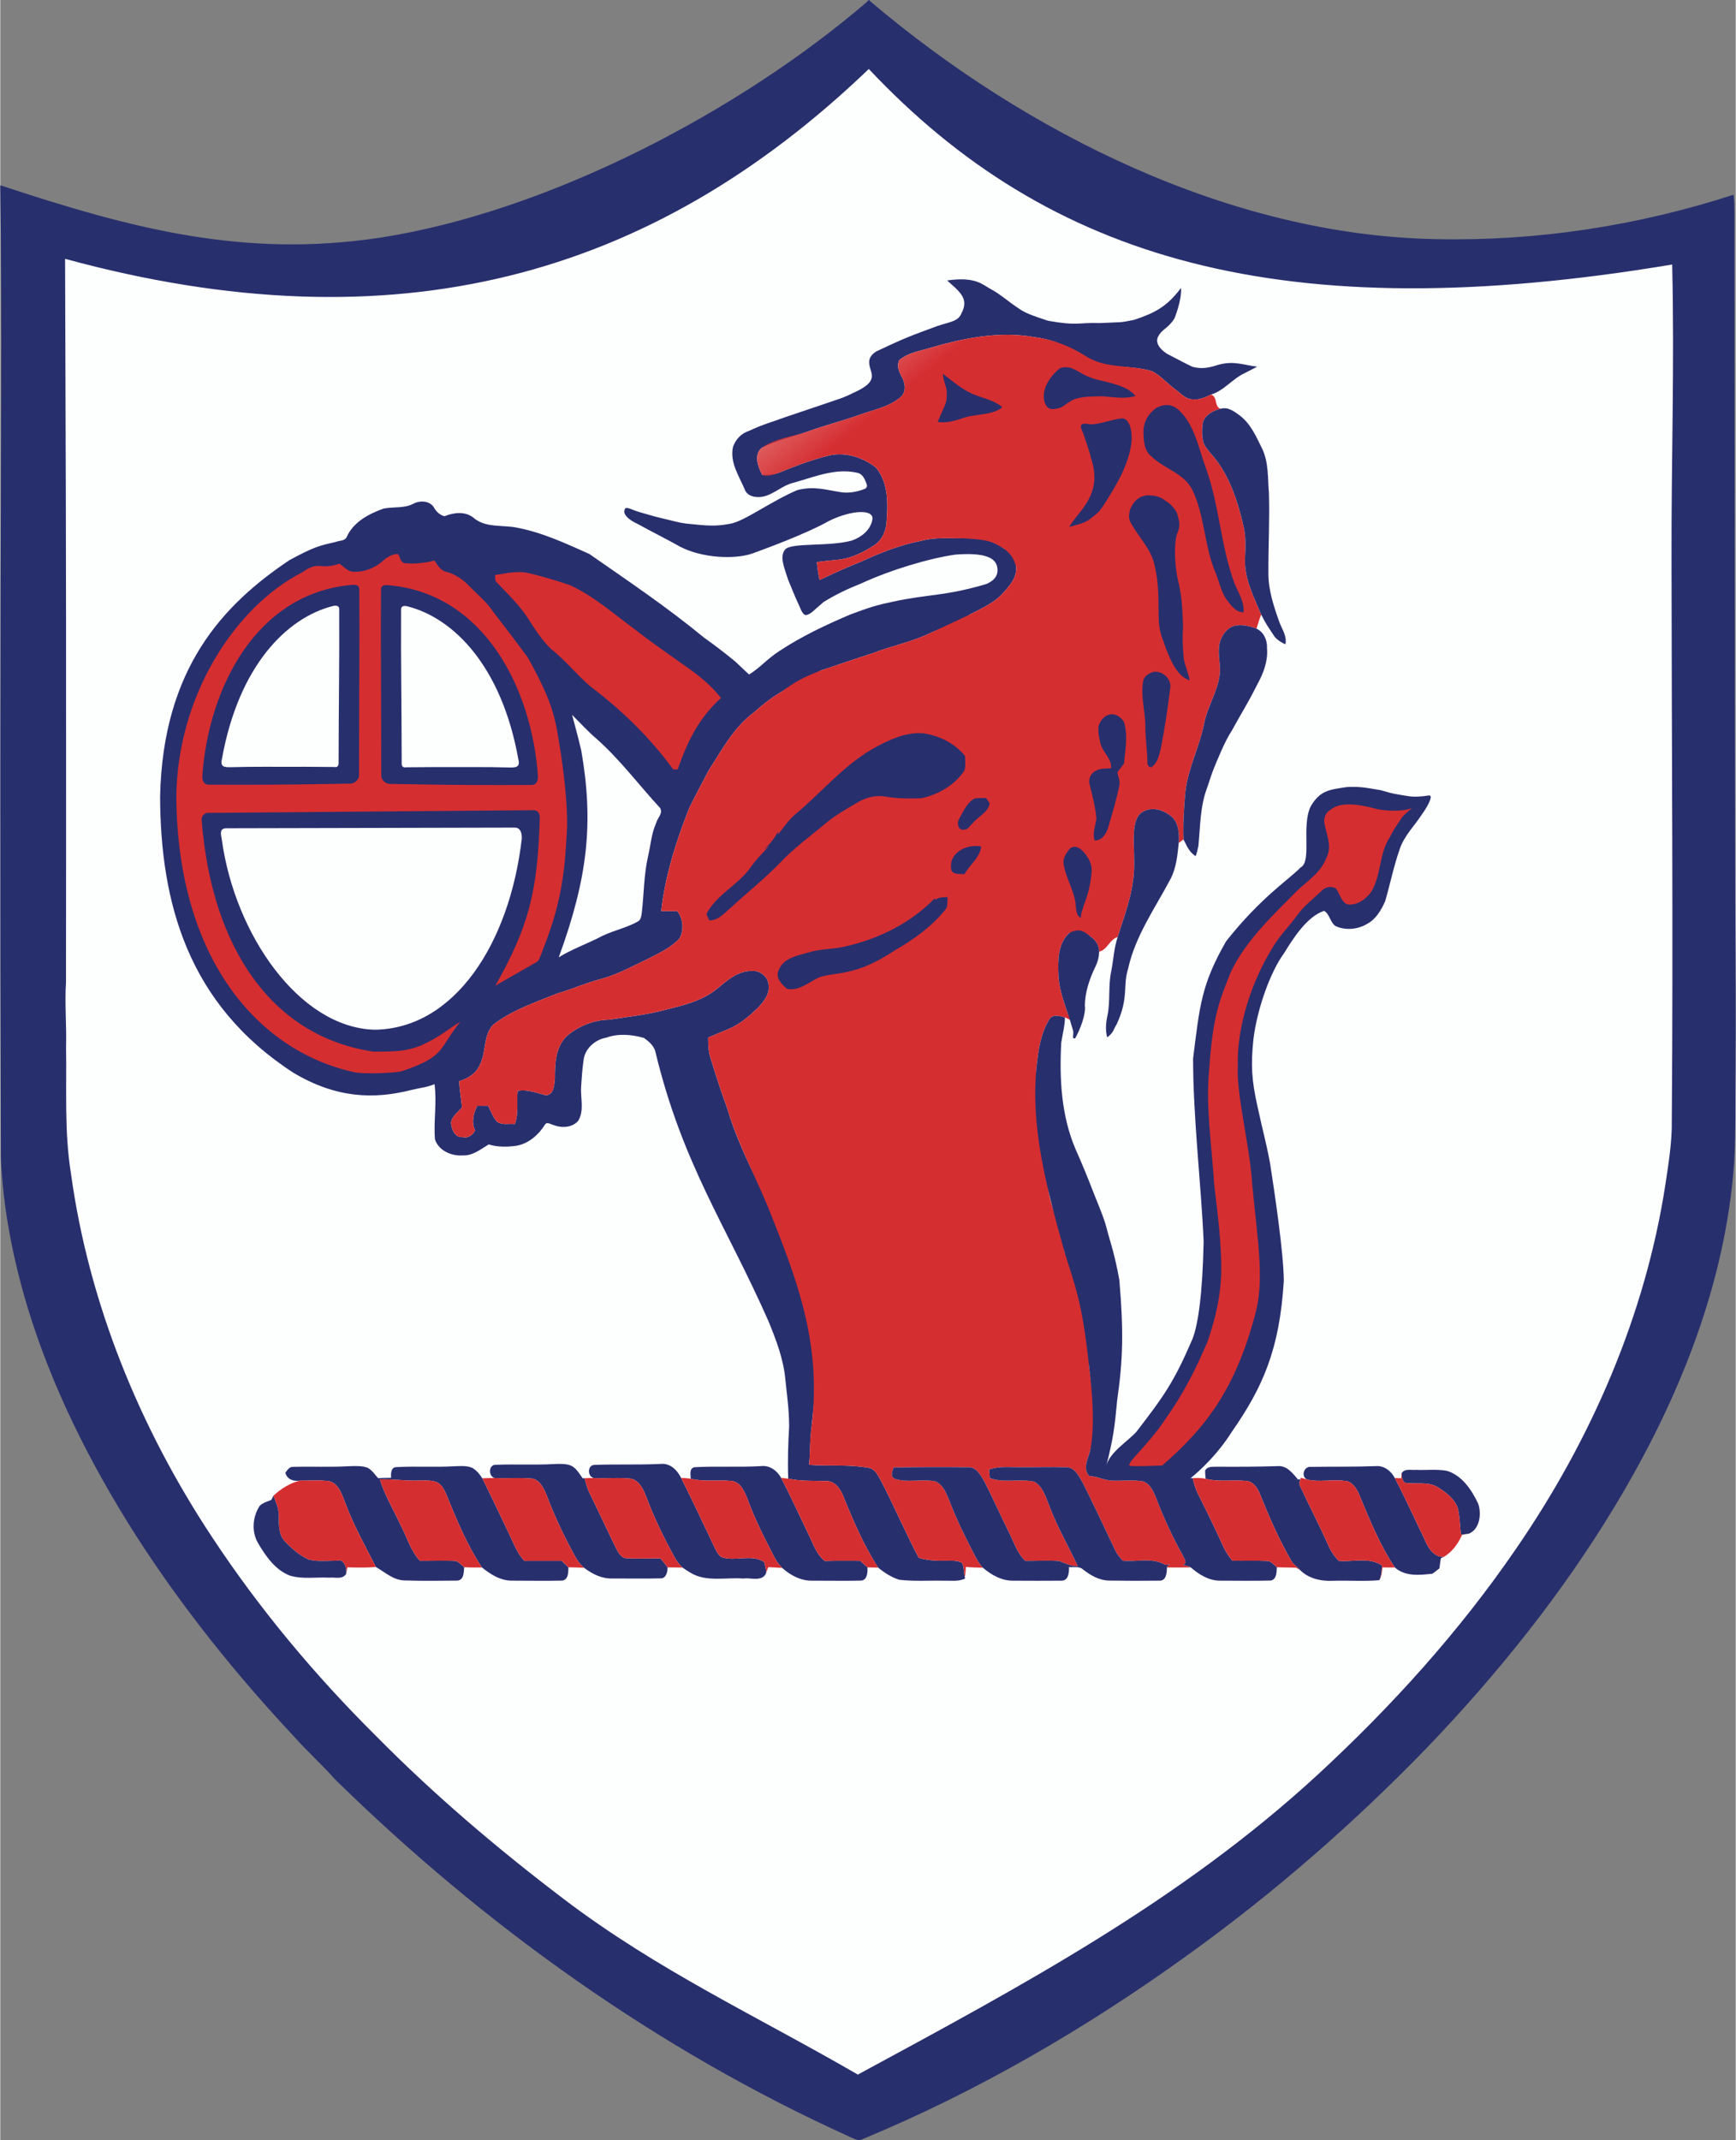 <svg xmlns:dc="http://purl.org/dc/elements/1.1/" xmlns:cc="http://creativecommons.org/ns#" xmlns:rdf="http://www.w3.org/1999/02/22-rdf-syntax-ns#" xmlns:svg="http://www.w3.org/2000/svg" xmlns="http://www.w3.org/2000/svg" xmlns:xlink="http://www.w3.org/1999/xlink" xmlns:sodipodi="http://sodipodi.sourceforge.net/DTD/sodipodi-0.dtd" xmlns:inkscape="http://www.inkscape.org/namespaces/inkscape" version="1.1" id="svg4660" sodipodi:docname="rrfc_crest_july17.svg" inkscape:version="0.92.1 r15371" inkscape:export-filename="C:\Users\Neil\Documents\RRFC\Archives from HDD\Shields\shield_july2017.png" inkscape:export-xdpi="150" inkscape:export-ydpi="150" viewBox="43.67 40.74 804.5 991.8" width="284.853" height="351.059">
  <rect x="43.67" y="40.74" width="804.5" height="991.8" fill="#808080" stroke="none"/>
  <defs id="defs4664">
    <linearGradient inkscape:collect="always" xlink:href="#linearGradient4202" id="linearGradient4208" x1="1732.881" y1="3872.521" x2="1446.17" y2="3519.609" gradientUnits="userSpaceOnUse" gradientTransform="matrix(0.216,0,0,0.214,86.594,-605.683)"/>
    <linearGradient inkscape:collect="always" id="linearGradient4202">
      <stop style="stop-color:#d52e31;stop-opacity:1;" offset="0" id="stop4204"/>
      <stop style="stop-color:#d52e31;stop-opacity:0;" offset="1" id="stop4206"/>
    </linearGradient>
  </defs>
  <sodipodi:namedview pagecolor="#ffffff" bordercolor="#666666" borderopacity="1" objecttolerance="10" gridtolerance="10" guidetolerance="10" inkscape:pageopacity="0" inkscape:pageshadow="2" inkscape:window-width="1920" inkscape:window-height="1017" id="namedview4662" showgrid="false" inkscape:zoom="0.44819301" inkscape:cx="467.90356" inkscape:cy="931.73481" inkscape:window-x="-8" inkscape:window-y="-8" inkscape:window-maximized="1" inkscape:current-layer="svg4660"/>
  <path d="m 220.108,150.837 c 77.867,-12.16 166.283,-58.494 225.432,-109.314 1.032,-1.437 0.798,-0.569 1.721,0.071 C 519.077,102.363 613.806,149.76 708.976,151.56 c 46.831,1.06 93.754,-6.16 138.175,-20.57 0.646,5 0.349,10.03 0.421,15.05 0.092,104.46 0.113,208.92 0.379,313.38 0.113,25.52 0.349,51.05 0.133,76.57 -0.185,14.47 0.174,28.95 -0.636,43.4 -3.959,56.57 -25.877,110.56 -55.108,159.07 -24.39,40.48 -54.205,77.72 -87.046,111.99 -34.133,35.29 -71.354,67.76 -111.426,96.53 -46.708,33.66 -96.923,62.96 -150.421,85.12 -2.113,1.22 -4.215,-0.37 -6.154,-1.12 C 348.267,990.68 267.979,933.13 198.881,865.41 192.851,858.59 186.03,852.5 179.979,845.69 152.871,816.73 127.958,785.71 106.604,752.45 85.425,719.22 67.548,683.73 56.163,646.12 49.455,623.64 44.901,600.43 43.927,577 43.589,458.98 43.609,340.96 44.081,222.93 c 0.133,-29.87 -0.041,-66.444 -0.41,-96.314 61.016,20.14 112.878,33.89 176.437,24.22 z" id="path4552" inkscape:connector-curvature="0" style="fill:#282f6d;stroke-width:1.013" sodipodi:nodetypes="cccccccccccccccccccccc"/>
  <path d="m 446.288,72.715 c 83.568,88.677 191.963,120.739 372.425,90.622 1.1,47.53 -0.413,89.164 -0.303,136.704 0.06,86.66 0.81,173.31 0.13,259.97 0.14,9.89 -1.48,19.68 -2.93,29.43 -9.3,60.8 -34.45,118.51 -69.23,169 -26.35,38.49 -57.85,73.27 -92.09,104.87 -63.6,58.53 -137.237,97.833 -213.077,138.893 C 393.943,974.863 348.52,953.97 305,920.93 274.31,897.64 244.86,872.64 217.79,845.22 189.51,817.13 163.79,786.39 141.84,753.1 108.29,702.43 84.65,644.73 76.4,584.36 c -3.09,-19.28 -1.91,-38.87 -2.24,-58.32 0.29,-10 -0.66,-19.99 -0.03,-29.98 0.06,-38.04 0.04,-76.07 0.04,-114.11 0.04,-74.79 -0.187,-146.461 -0.457,-221.251 152.822,41.624 271.679,8.758 372.575,-87.984 z" id="path4554" inkscape:connector-curvature="0" style="fill:#fdfefe" sodipodi:nodetypes="ccccccccccccccccc"/>
  <ellipse style="opacity:0.693;fill:#e7f0e7;fill-opacity:1;stroke:none;stroke-width:28.452;stroke-miterlimit:4;stroke-dasharray:none;stroke-opacity:1" id="path5392" cx="215.354" cy="415.669" rx="72.179" ry="99.394"/>
  <path d="m 482.603,170.717 c 13.421,-1.925 16.316,1.976 20.651,4.257 3.572,1.88 7.43,5.17 9.837,6.863 4.95,3.404 5.108,3.922 16.333,7.568 13.847,2.451 13.268,0.75 24.04,1.062 10.493,-0.533 8.545,-0.016 15.761,-1.472 9.269,-3.11 14.989,-5.761 21.787,-14.782 0.455,5.698 -3.028,14.081 -3.028,14.081 -2.864,4.627 -5.542,4.835 -7.333,8.022 -2.009,3.137 0.674,6.32 3.812,8.343 5.212,2.706 8.088,4.273 11.866,6.081 4.625,1.246 8.118,0.297 11.989,-0.934 7.38,-2.044 12.046,0.226 18.033,0.863 l -5.581,2.893 c -5.956,2.651 -9.586,8.149 -15.851,10.05 -2.642,1.243 -5.399,2.589 -8.413,2.219 -3.334,0.051 -5.574,-2.805 -8.072,-4.572 -3.716,-2.671 -6.71,-6.35 -10.818,-8.456 -9.786,-3.123 -21.521,-0.745 -30.584,-6.263 -7.288,-4.685 -15,-8.491 -23.671,-9.498 -16.96,-3.134 -34.26,0.627 -50.518,5.466 -4.717,1.284 -8.368,1.983 -12.374,5.004 -1.29,2.702 -0.313,5.086 0.802,7.367 1.848,2.877 2.684,7.377 -0.196,9.884 -5.316,4.552 -12.438,5.856 -18.859,8.148 -7.938,2.867 -16.134,4.87 -24.062,7.757 -7.092,2.507 -14.954,4.245 -21.357,7.521 -4.046,3.206 -1.889,8.867 0.082,12.638 2.808,-0.062 5.708,-0.072 8.33,-1.223 7.257,-2.98 14.627,-5.754 22.255,-7.655 7.67,-1.993 15.938,0.688 22.049,5.404 6.173,7.305 5.636,17.456 4.924,26.395 -0.537,3.843 -2.395,7.747 -5.832,9.812 -4.593,2.969 -9.61,5.528 -15.06,6.401 -3.768,0.555 -7.597,0.647 -11.344,1.346 0.32,2.754 0.64,5.517 1.29,8.22 6.286,-2.98 12.604,-5.887 19.076,-8.435 8.96,-4.161 18.219,-7.809 27.953,-9.699 6.472,-1.778 13.223,-1.11 19.84,-1.171 6.524,-0.144 13.107,0.551 18.663,4.819 3.2,1.377 5.605,4.521 5.543,8.086 0.661,5.189 -3.159,9.278 -6.369,12.833 -4.16,4.449 -9.837,6.802 -15.112,9.607 -5.76,4.038 -12.614,5.887 -18.921,8.846 -8.341,3.997 -17.517,5.672 -26.085,9.072 -8.01,2.548 -15.928,5.322 -23.907,7.942 -6.28,3.222 -12.172,5.971 -18.415,9.956 -4.604,2.661 -8.753,6 -12.717,9.514 -9.373,6.966 -14.916,17.487 -21.079,27.094 -2.963,5.733 -6.09,11.384 -8.888,17.199 -6.101,15.371 -11.169,31.296 -12.996,47.787 2.457,0 4.924,0.021 7.391,0.021 2.797,3.421 3.138,8.528 1.239,12.422 -3.603,4.182 -8.774,6.576 -13.595,9.103 -7.546,3.575 -14.906,7.747 -23.009,9.956 -6.844,1.716 -13.264,4.706 -20.046,6.617 -10.24,4.161 -21.027,7.685 -29.853,14.538 -4.769,4.942 -3.128,12.627 -6.163,18.443 -1.621,4.079 -5.533,6.514 -9.6,7.696 0.062,4.12 0.96,8.168 1.28,12.268 -1.889,2.137 -4.686,4.007 -5.099,7.028 0.196,2.918 1.724,6.987 5.337,6.658 2.622,0.647 4.583,-0.904 5.832,-3.031 -1.858,-3.822 -0.795,-7.88 0.981,-11.477 1.693,0.01 3.386,0.021 5.089,0.041 1.27,2.486 2.199,5.25 4.108,7.357 2.364,1.664 5.523,0.771 8.227,1.069 1.837,-4.932 0.826,-10.244 1.29,-15.36 4.418,-0.801 8.588,0.791 12.759,1.932 4.077,0.349 4.232,-4.829 4.532,-7.685 -0.031,-6.853 0.248,-14.61 5.543,-19.717 5.461,-4.623 12.49,-7.459 19.695,-7.552 8.702,-1.387 17.517,-2.271 26.033,-4.593 8.217,-2.024 16.764,-4.069 23.525,-9.442 4.8,-3.956 10.023,-8.754 16.691,-8.548 3.768,-0.236 7.36,2.764 7.597,6.555 0.568,4.284 -2.426,7.922 -5.223,10.809 -3.902,3.678 -8.052,7.295 -13.048,9.411 -3.252,1.397 -6.534,2.702 -9.775,4.1 0.041,3.123 0.093,6.298 1.043,9.309 2.415,7.819 4.893,15.617 7.742,23.292 6.942,23.759 20.596,44.111 27.303,65.304 7.69,14.439 13.464,21.314 12.217,47.29 2.384,11.816 0.923,23.039 -0.346,35.07 -0.809,6.143 -0.63,11.836 -1.135,17.744 9.156,0.709 18.446,-0.298 27.52,1.397 2.746,0.37 4.098,3.052 5.357,5.189 6.317,12.001 11.592,24.515 17.91,36.515 4.067,1.233 8.341,1.438 12.573,1.315 2.529,0.134 5.368,-0.349 7.597,1.13 0.846,2.004 0.754,4.243 1.166,6.36 l 0.124,0.843 c -3.117,1.48 -6.627,0.843 -9.951,0.966 -6.865,-0.164 -13.77,0.38 -20.604,-0.452 -3.582,-1.171 -6.823,-3.236 -9.703,-5.62 -6.771,-10.459 -11.695,-22.028 -16.361,-33.556 -1.311,-3.267 -4.015,-6.791 -7.938,-6.535 -5.812,-0.226 -11.664,0.113 -17.383,-1.14 -0.31,-8.065 -0.041,-16.131 0.423,-24.176 -0.06,-8.728 -1.043,-14.436 -1.734,-21.638 -0.846,-9.494 -4.294,-18.494 -7.886,-27.238 -19.455,-44.092 -39.849,-72.727 -52.325,-124.568 -0.609,-2.908 -3.035,-4.942 -5.316,-6.606 -5.677,-1.623 -11.871,-2.199 -17.538,-0.144 -5.234,0.914 -10.023,5.178 -10.519,10.603 -0.609,4.11 -0.857,8.261 -1.135,12.412 -0.258,5.106 1.507,10.727 -1.27,15.422 -2.746,3.339 -7.783,3.545 -11.582,2.014 -1.28,-0.277 -3.107,-1.716 -3.974,-0.01 -2.952,4.665 -7.556,8.682 -13.151,9.658 -4.263,0.586 -8.702,0.678 -12.841,-0.627 -3.716,2.24 -7.442,5.322 -12.046,5.096 -5.223,0.38 -11.334,-2.271 -12.903,-7.572 -0.619,-8.6 0.974,-16.862 -0.172,-25.431 -4.17,1.623 -6.336,1.585 -10.65,2.654 -17.234,4.389 -34.792,3.986 -54.825,-7.991 -49.053,-31.849 -61.547,-78.902 -61.743,-128.022 1.329,-59.443 29.241,-88.926 59.943,-109.507 11.321,-6.116 13.656,-6.655 21.295,-8.394 2.157,-0.801 4.274,-0.442 5.223,-2.23 0.599,0.966 -0.599,-0.976 0,0 3.066,-7.059 10.281,-10.819 17.166,-13.295 4.563,-0.884 9.497,0 13.76,-2.209 3.117,-1.716 7.897,-1.449 9.713,1.973 1.063,1.819 2.632,3.216 4.707,3.802 4.304,-1.757 9.641,-2.404 13.512,0.719 5.492,4.747 13.213,3.236 19.86,4.521 11.85,2.209 22.875,7.346 33.796,12.237 18.426,12.833 35.918,24.569 53.198,38.789 5.338,3.789 10.086,7.452 14.588,11.183 2.224,2.141 6.272,5.904 6.272,5.904 5.326,-3.298 7.662,-6.661 14.013,-10.873 6.345,-4.127 9.719,-5.926 16.361,-9.381 6.759,-3.286 9.252,-4.442 16.537,-7.552 9.107,-3.418 12.309,-4.367 19.53,-5.898 16.498,-3.627 23.955,-2.456 43.55,-8.23 2.137,-0.986 5.851,-2.88 5.08,-7.649 -0.756,-5.005 -6.772,-6.944 -19.473,-5.994 -12.352,1.808 -29.725,6.985 -43.846,13.468 -5.956,2.353 -11.757,5.117 -17.187,8.497 -4.79,4.017 -5.754,5.553 -8.108,6.068 0,0 -1.364,0.383 -2.808,-3.404 l -2.189,-4.867 c 0,0 -0.648,-1.598 -3.381,-8.174 -1.538,-5.076 -4.217,-10.674 -1.301,-14.021 3.058,-3.243 20.459,-1.134 30.978,-4.114 4.325,-1.551 8.537,-4.819 9.383,-9.576 1.036,-5.199 -9.891,-4.53 -20.057,0.514 -11.21,6.298 -30.683,13.309 -35.774,15.181 -8.118,2.674 -22.806,2.111 -33.16,-3.171 -6.431,-3.647 -12.643,-6.648 -19.551,-10.48 -4.914,-2.213 -7.003,-4.753 -6.321,-6.549 0.339,-2.265 3.203,-0.062 7.111,0.981 4.597,1.276 5.656,1.753 10.933,2.987 4.837,1.099 6.836,1.823 10.517,2.29 10.481,1.065 13.486,1.387 20.598,0.041 6.501,-1.204 18.118,-10.006 30.813,-15.532 8.02,-2.079 13.626,-0.041 20.366,0.935 3.561,0.555 7.174,-0.113 10.539,-1.346 0,0 2.028,-0.485 1.383,-2.302 -0.805,-2.178 -1.786,-4.849 -4.387,-5.343 -10.116,-2.353 -20.005,1.993 -29.605,4.623 -5.068,1.212 -8.888,5.24 -13.966,6.401 -3.2,0.647 -7.484,0.072 -8.66,-3.483 -2.663,-6.247 -6.999,-12.555 -5.326,-19.676 1.424,-3.73 4.012,-6.218 7.481,-7.317 6.104,-2.93 11.085,-4.251 16.897,-6.398 8.805,-3.017 13.377,-4.476 18.57,-6.264 5.698,-2.004 7.522,-2.299 12.942,-4.991 10.133,-4.53 8.801,-7.588 7.689,-11.269 -0.894,-3.053 -0.903,-5.419 2.728,-7.832 12.47,-5.918 15.386,-7.034 28.31,-11.791 6.396,-2.099 9.701,-2.143 11.281,-5.955 2.631,-5.072 0.995,-8.093 -2.888,-11.784 z" id="path4144" inkscape:connector-curvature="0" style="opacity:1;fill:#282f6d;stroke-width:0.182" sodipodi:nodetypes="ccccccccccccccccccccccccccccccccccccccccccccccccccccccccccccccccccccccccccccccccccccccccccccccccccccccccccccccccccccccccccccccccccccccccccccccccccccccccccccccccccccccccccccccc"/>
  <path d="m 472.844,202.509 c 16.258,-4.839 33.558,-8.6 50.518,-5.466 8.671,1.007 16.898,4.48 24.186,9.165 9.063,5.517 20.284,3.473 30.069,6.596 4.108,2.106 7.102,5.785 10.818,8.456 2.498,1.767 4.738,4.623 8.072,4.572 3.014,0.37 5.77,-0.976 8.413,-2.219 1.432,0.351 2.029,1.907 2.281,3.278 0,0 0.454,3.493 2.581,3.216 -3.52,0.729 -7.319,2.651 -8.568,6.216 -0.557,3.278 -0.609,6.771 0.351,9.977 1.528,3.031 4.119,5.343 6.111,8.065 6.348,8.702 9.744,19.09 12.139,29.477 1.332,4.983 1.156,10.161 0.898,15.258 -0.568,9.411 3.943,18.011 7.473,26.446 -0.877,2.127 -1.435,4.367 -2.168,6.545 -3.365,-1.325 -7.143,-2.158 -10.715,-1.192 -2.87,1.069 -4.903,3.73 -5.956,6.504 -2.033,5.579 0.588,11.487 -0.568,17.169 -1.259,7.521 -5.605,14.066 -7.04,21.535 -2.116,10.716 -7.422,20.569 -8.681,31.471 -0.661,7.418 -1.187,14.867 -0.857,22.326 v 0 c -0.568,-0.021 -1.662,1.398 -2.219,1.377 0.248,-4.274 0,-9.175 -3.468,-12.227 -3.448,-2.784 -8.526,-4.552 -12.707,-2.332 -3.51,1.541 -4.232,5.774 -4.573,9.165 -0.485,7.737 0.785,15.535 -0.475,23.241 -1.146,8.826 -4.377,17.169 -7.019,25.624 l -0.083,0.288 c -3.861,1.11 -4.748,5.939 -8.588,6.74 -0.041,-2.877 -1.61,-5.404 -3.995,-6.956 -2.725,-2.332 -6.493,-1.634 -9.786,-1.726 -5.337,4.839 -5.357,12.494 -5.089,19.131 0.175,6.442 2.426,12.525 4.449,18.566 l 1.589,2.871 c -0.361,-0.062 -2.672,-1.34 -3.023,-1.401 -2.426,-0.596 -5.605,-1.695 -7.236,0.935 -4.119,6.658 -5.13,14.59 -5.935,22.213 -1.097,17.766 4.548,35.168 4.955,51.311 0.423,12.977 6.543,21.74 8.113,34.552 7.182,12.098 10.77,27.893 11.252,52.421 1.641,12.977 4.098,26.416 0.537,39.3 -0.97,3.873 -3.644,8.291 -0.392,11.816 3.768,0.092 7.174,2.117 10.952,2.117 4.49,0.144 9.022,-0.401 13.492,0.257 3.489,0.74 5.079,4.336 6.328,7.295 3.592,9.319 7.69,18.453 12.624,27.145 0.537,1.438 2.353,3.555 0,4.346 1.239,0.267 2.519,0.514 3.644,1.171 -3.675,0.082 -7.36,0.072 -11.024,0.021 0.021,-0.154 0.062,-0.473 0.073,-0.627 0.351,-0.175 1.053,-0.524 1.394,-0.699 -0.557,0.041 -1.683,0.123 -2.24,0.164 -5.935,-3.555 -13.161,-1.315 -19.695,-1.932 -1.208,-1.356 -2.467,-2.692 -3.283,-4.305 -5.017,-10.572 -9.982,-21.176 -15.205,-31.645 -1.806,-2.98 -3.634,-7.398 -7.752,-7.356 -7.257,-0.247 -14.524,0.051 -21.791,-0.041 -4.655,0.082 -9.476,-0.586 -13.935,1.089 0.093,1.305 0.186,2.62 0.279,3.945 6.658,2.384 13.822,0.185 20.604,1.644 4.294,2.425 5.44,7.603 7.246,11.816 3.572,9.473 8.733,18.217 12.986,27.381 -3.066,0.134 -5.739,-1.274 -8.495,-2.343 -5.275,-0.473 -10.591,-0.062 -15.876,-0.113 -3.902,-3.576 -5.285,-8.805 -7.649,-13.347 -3.923,-7.819 -7.422,-15.833 -11.396,-23.621 -1.714,-2.774 -3.654,-6.637 -7.494,-6.422 -11.489,-0.144 -22.998,-0.082 -34.487,0.082 -0.65,1.901 -1.796,4.315 0.723,5.322 5.987,1.86 12.583,-0.175 18.735,1.14 3.603,1.644 4.996,5.661 6.431,9.042 3.345,8.898 7.659,17.395 12.026,25.83 0.97,1.808 2.075,3.576 3.458,5.127 -2.632,-0.082 -5.275,-0.082 -7.886,-0.37 -0.155,1.51 -0.062,3.093 -0.526,4.582 -0.413,-2.117 -0.32,-4.356 -1.166,-6.36 -2.23,-1.48 -5.068,-0.997 -7.597,-1.13 -4.232,0.123 -8.506,-0.082 -12.573,-1.315 -6.317,-12.001 -11.592,-24.515 -17.91,-36.515 -1.259,-2.137 -2.612,-4.819 -5.357,-5.189 -9.073,-1.695 -18.364,-0.688 -27.52,-1.397 0.506,-5.908 0.225,-11.601 1.135,-17.744 4.765,-39.144 -7.114,-68.794 -19.964,-101.121 -6.379,-15.525 -14.346,-30.042 -19.21,-46.543 -2.849,-7.675 -5.326,-15.473 -7.742,-23.292 -0.95,-3.01 -1.001,-6.185 -1.043,-9.309 3.241,-1.397 6.524,-2.702 9.775,-4.1 4.996,-2.117 9.146,-5.733 13.048,-9.411 2.797,-2.887 5.791,-6.524 5.223,-10.809 -0.237,-3.791 -3.83,-6.791 -7.597,-6.555 -6.668,-0.206 -11.892,4.593 -16.691,8.548 -6.761,5.374 -15.308,7.418 -23.525,9.442 -8.516,2.322 -17.331,3.206 -26.033,4.593 -7.205,0.093 -14.235,2.928 -19.695,7.552 -5.295,5.106 -5.574,12.864 -5.543,19.717 -0.299,2.856 -0.454,8.035 -4.532,7.685 -4.17,-1.14 -8.341,-2.733 -12.759,-1.932 -0.465,5.117 0.547,10.429 -1.29,15.36 -2.704,-0.298 -5.863,0.596 -8.227,-1.069 -1.91,-2.106 -2.839,-4.87 -4.108,-7.356 -1.703,-0.021 -3.396,-0.031 -5.089,-0.041 -1.775,3.596 -2.839,7.654 -0.981,11.477 -1.249,2.127 -3.21,3.678 -5.832,3.031 -3.613,0.329 -5.141,-3.74 -5.337,-6.658 0.413,-3.021 3.21,-4.891 5.099,-7.028 -0.32,-4.099 -1.218,-8.148 -1.28,-12.268 4.067,-1.182 7.979,-3.617 9.6,-7.696 3.035,-5.815 1.394,-13.501 6.163,-18.443 8.826,-6.853 19.613,-10.377 29.853,-14.538 6.782,-1.911 13.202,-4.901 20.046,-6.617 8.103,-2.209 15.463,-6.38 23.009,-9.956 4.821,-2.528 9.992,-4.921 13.595,-9.103 1.899,-3.894 1.559,-9 -1.239,-12.422 -2.467,0 -4.934,-0.021 -7.391,-0.021 1.827,-16.491 6.895,-32.416 12.996,-47.787 2.797,-5.815 5.925,-11.466 8.888,-17.199 6.162,-9.607 11.706,-20.128 21.078,-27.094 3.964,-3.514 8.113,-6.853 12.717,-9.514 6.653,-4.803 9.475,-6.427 18.415,-9.956 7.979,-2.62 15.897,-5.394 23.907,-7.942 8.568,-3.401 17.744,-5.076 26.085,-9.072 6.307,-2.959 11.728,-5.423 18.921,-8.846 5.275,-2.805 10.952,-5.158 15.112,-9.607 3.21,-3.555 7.03,-7.644 6.369,-12.833 -1.269,-3.565 -2.036,-5.276 -5.543,-8.086 -4.651,-2.622 -5.5,-4.158 -18.663,-4.819 -6.617,0.062 -13.368,-0.606 -19.84,1.171 -9.734,1.89 -18.993,5.538 -27.953,9.699 -6.472,2.548 -12.789,5.456 -19.076,8.435 -0.65,-2.702 -0.97,-5.466 -1.29,-8.22 3.747,-0.699 7.577,-0.791 11.344,-1.346 5.45,-0.873 10.467,-3.432 15.06,-6.401 3.437,-2.065 5.295,-5.969 5.832,-9.812 0.712,-8.939 1.249,-19.09 -4.924,-26.395 -6.111,-4.716 -14.379,-7.398 -22.049,-5.404 -7.628,1.901 -14.999,4.675 -22.255,7.654 -2.622,1.151 -6.706,2.196 -8.33,1.223 -1.972,-3.771 -4.129,-9.432 -0.083,-12.638 6.255,-4.459 14.266,-5.014 21.357,-7.521 7.928,-2.887 16.124,-4.891 24.062,-7.757 6.421,-2.291 13.543,-3.596 18.859,-8.148 2.88,-2.507 2.044,-7.007 0.196,-9.884 -1.115,-2.281 -2.092,-4.665 -0.801,-7.367 4.005,-3.021 7.655,-3.719 12.373,-5.004 z" id="path4146" inkscape:connector-curvature="0" style="opacity:1;fill:url(#linearGradient4208);fill-opacity:1;stroke-width:0.182" sodipodi:nodetypes="ccccccccccccccccccccccccccccccccccccccccccccccccccccccccccccccccccccccccccccccccccccccccccccccccccccccccccccccccccccccccccccccccccccccccccccccccccc"/>
  <path d="m 480.623,213.973 c 4.901,3.711 9.682,7.989 15.486,10.016 3.654,1.408 8.563,2.451 12.086,5.432 -4.356,3.812 -12.508,3.124 -17.731,4.902 -3.974,1.377 -8.156,2.663 -12.223,1.944 3.62,-8.797 4.157,-8.104 4.193,-12.982 0.21,-3.114 -1.444,-4.922 -1.811,-9.312 z" id="path4148" inkscape:connector-curvature="0" style="opacity:1;fill:#282f6d;stroke-width:0.182" sodipodi:nodetypes="ccccccc"/>
  <path d="m 533.757,212.34 c 1.507,-1.706 4.108,-1.541 6.152,-1.14 4.934,1.921 5.899,4.27 15.133,6.16 6.233,1.525 8.792,2.485 11.445,3.933 1.467,1.159 1.714,1.025 3.455,2.936 -4.614,1.593 -11.068,0.448 -15.313,0.154 -4.387,0.082 -9.502,0.051 -13.12,1.438 -1.83,0.609 -3.49,2.28 -6.317,3.853 -4.809,1.386 -6.209,0.66 -7.432,-2.579 -1.507,-5.62 1.992,-11.055 5.997,-14.754 z" id="path4150" inkscape:connector-curvature="0" style="opacity:1;fill:#282f6d;stroke-width:0.182" sodipodi:nodetypes="ccccccccccc"/>
  <path d="m 573.612,240.474 c 0.082,-4.408 2.508,-8.446 6.194,-10.819 6.208,-2.999 9.6,0.072 12.697,3.843 5.512,7.172 7.092,16.306 10.188,24.587 6.111,17.107 6.761,35.58 12.986,52.657 1.755,4.49 4.779,8.744 4.315,13.809 -3.902,-0.072 -6.111,-3.719 -8.227,-6.463 -2.436,-3.925 -3.252,-8.528 -5.058,-12.72 -4.996,-12.134 -4.717,-25.871 -10.498,-37.728 -3.923,-7.665 -12.944,-9.566 -18.777,-15.258 -3.664,-2.754 -3.768,-7.747 -3.819,-11.908 z" id="path4152" inkscape:connector-curvature="0" style="opacity:1;fill:#282f6d;stroke-width:0.182" sodipodi:nodetypes="ccccccccccc"/>
  <path d="m 609.782,230.107 c 3.231,-0.812 6.121,1.48 8.568,3.267 5.079,3.873 7.608,9.905 10.353,15.443 3.014,6.432 2.488,13.614 3.076,20.508 0.392,12.329 -0.32,24.659 -0.248,36.988 -0.052,7.932 2.508,15.504 5.141,22.892 1.249,3.278 3.541,6.432 2.746,10.12 -0.723,-0.185 -3.76,-1.858 -4.989,-3.49 -2.849,-4.305 -3.95,-5.664 -6.242,-10.288 -3.53,-8.435 -8.041,-17.035 -7.473,-26.446 0.258,-5.096 0.433,-10.274 -0.898,-15.258 -2.395,-10.387 -5.791,-20.775 -12.139,-29.477 -1.992,-2.723 -4.583,-5.034 -6.111,-8.065 -0.96,-3.206 -0.908,-6.699 -0.351,-9.977 1.249,-3.565 5.048,-5.487 8.568,-6.216 z" id="path4154" inkscape:connector-curvature="0" style="opacity:1;fill:#282f6d;stroke-width:0.182" sodipodi:nodetypes="ccccccccccccccc"/>
  <path d="m 546.969,237.124 c 0.15,0.009 0.305,-0.015 0.45,0.022 4.285,1.089 10.856,-2.078 16.406,-2.508 3.737,0.216 4.686,6.915 4.232,11.045 -1.218,10.398 -6.803,19.522 -12.273,28.214 -2.357,3.563 -2.44,3.737 -4.999,5.867 -3.502,2.844 -4.178,3.228 -11.569,5.188 1.87,-3.33 5.548,-7.187 6.89,-9.407 5.089,-7.079 6.039,-14.087 3.138,-22.676 -0.877,-3.863 -2.482,-7.772 -3.566,-11.358 -0.435,-1.213 -2.791,-4.804 1.29,-4.387 z" id="path4156" inkscape:connector-curvature="0" style="opacity:1;fill:#282f6d;stroke-width:0.182" sodipodi:nodetypes="cscccccccccc"/>
  <path d="m 567.43,276.76 c 1.618,-3.441 3.532,-5.968 7.932,-6.47 5.177,-0.013 6.623,1.184 9.794,3.434 1.593,1.185 3.713,3.615 4.161,5.376 0.701,3.077 1.514,3.928 0.41,7.76 -2.172,3.71 -1.872,16.508 0.326,24.552 1.621,7.747 1.597,12.042 1.928,19.943 -0.221,3.396 -0.391,6.927 0.248,13.755 0.204,3.379 2.365,7.427 2.785,11.028 -1.928,-1.158 -6.578,-1.47 -12.051,-17.955 -0.992,-2.363 -1.941,-5.308 -2.23,-9.453 -0.361,-10.254 0.34,-16.558 -2.107,-26.616 -1.765,-7.264 -7.35,-12.596 -10.839,-18.987 -1.301,-2.024 -0.823,-4.422 -0.359,-6.367 z" id="path4158" inkscape:connector-curvature="0" style="opacity:1;fill:#282f6d;stroke-width:0.182" sodipodi:nodetypes="cccccccccccccc"/>
  <path d="m 221.295,300.476 c 1.868,-1.706 4.129,-2.959 6.741,-2.98 1.197,1.48 0.864,4.21 3.768,4.305 4.439,0.38 8.846,-0.205 13.14,-1.284 1.425,2.188 2.88,4.757 5.698,5.291 4.139,1.12 7.659,3.658 10.591,6.699 3.664,3.822 7.866,7.161 10.818,11.6 5.44,7.017 10.787,14.107 16.093,21.237 13.075,23.48 12.81,29.378 15.432,44.811 1.904,13.104 2.915,23.779 2.866,33.389 -0.949,18.557 -1.864,33.556 -10.919,56.49 -0.55,1.466 -2.01,5.87 -2.938,6.401 l -19.406,11.101 c 15.236,-26.985 19.671,-43.198 20.587,-77.981 0,0 0.27,-3.064 -2.71,-3.329 l -151.595,1.257 c 0,0 -2.532,0.53 -2.448,3.195 4.652,60.403 33.41,100.69 79.709,107.446 11.716,-0.023 14.98,-0.258 21.738,-2.753 9.484,-4.227 13.409,-8.213 18.414,-11.062 -10.186,12.76 -6.737,16.138 -27.427,22.982 -3.651,0.766 -17.528,1.271 -21.554,0.393 -45.05,-9.821 -81.947,-52.937 -82.611,-127.326 0.336,-47.132 27.268,-88.501 58.357,-104.373 8.186,-5.743 7.782,-0.763 17.216,-3.999 2.106,1.305 3.809,3.668 6.493,3.73 5.11,0.247 10.199,-1.808 13.946,-5.24 z" id="path4160" inkscape:connector-curvature="0" style="opacity:1;fill:#d52e31;stroke-width:0.182" sodipodi:nodetypes="cccccccccccscccccccccscccccc"/>
  <path d="m 273.052,307.227 c 5.223,-0.729 10.529,-2.137 15.793,-0.812 6.39,1.5 12.686,3.432 18.9,5.517 11.148,5.137 20.397,13.377 30.193,20.58 7.742,6.093 15.917,11.61 23.917,17.354 5.966,4.213 11.31,8.48 15.914,14.347 -10.333,9.381 -15.511,20.093 -20.095,33.141 -0.526,-0.01 -1.559,-0.041 -2.085,-0.062 -10.725,-14.764 -23.958,-27.566 -38.503,-38.56 -6.317,-5.435 -11.51,-12.052 -18.085,-17.21 -3.85,-3.74 -6.895,-8.22 -9.755,-12.73 -4.16,-6.935 -10.106,-12.545 -15.639,-18.371 -0.764,-0.873 -0.413,-2.158 -0.557,-3.195 z" id="path4162" inkscape:connector-curvature="0" style="opacity:1;fill:#d52e31;stroke-width:0.182" sodipodi:nodetypes="ccccccccccccc"/>
  <path d="m 220.162,314.532 c -0.105,-2.05 0.617,-2.746 3.293,-2.6 44.931,3.81 66.598,48.487 69.439,88.178 0.23,3.245 -1.16,4.244 -2.535,4.425 -19.788,0.103 -37.239,0.021 -57.027,-0.339 l -9.503,-0.166 c -3.247,-0.689 -3.548,-3.448 -3.548,-3.448 l -0.048,-21.312 c 0,-22.47 -0.246,-42.269 -0.07,-64.739 z" id="path4166" inkscape:connector-curvature="0" style="opacity:1;fill:#282f6d;stroke-width:0.182" sodipodi:nodetypes="cccccccccc"/>
  <path d="m 229.472,323.122 c 0.016,-1.921 2.158,-1.608 2.991,-1.365 21.397,5.463 43.626,27.748 51.356,70.804 0.967,3.832 -1.149,3.937 -4.278,3.876 -10.659,-0.316 -20.175,-0.129 -28.289,-0.18 -9.199,-0.058 -14.501,0.104 -19.455,0.084 -2.355,0.436 -2.048,-1.789 -2.049,-2.581 -0.025,-25.468 -0.429,-48.263 -0.276,-69.921 z" id="path4170" inkscape:connector-curvature="0" style="opacity:1;fill:#fdfefe;stroke-width:0.182" sodipodi:nodetypes="ccccscscc"/>
  <path d="m 609.348,337.403 c 1.053,-2.774 3.086,-5.435 5.956,-6.504 3.572,-0.966 7.35,-0.134 10.715,1.192 3.458,1.593 5.027,5.415 4.872,9.031 0.495,5.867 -1.6,11.528 -4.387,16.583 -4.831,9.596 -6.83,12.345 -12.002,21.777 -2.79,4.005 -6.754,13.649 -8.241,17.348 -1.249,3.021 -2.106,6.175 -3.221,9.237 -3.21,8.538 -3.066,17.795 -3.964,26.755 -0.206,0.997 -0.793,3.825 -1.34,4.699 -3.446,-2.376 -4.1,-5.243 -5.535,-7.616 -0.33,-7.459 0.196,-14.908 0.857,-22.326 1.259,-10.901 6.565,-20.754 8.681,-31.471 1.435,-7.47 5.781,-14.014 7.04,-21.535 1.156,-5.682 -1.466,-11.59 0.568,-17.169 z" id="path4172" inkscape:connector-curvature="0" style="opacity:1;fill:#282f6d;stroke-width:0.182" sodipodi:nodetypes="ccccccccccccccc"/>
  <path d="m 576.306,352.948 c 4.325,-2.918 10.622,1.777 9.713,6.72 -1.125,9.288 -2.539,18.545 -4.305,27.741 -0.795,3.041 -1.424,6.606 -4.067,8.641 -1.043,0.997 -2.281,-0.771 -2.219,-1.747 0.032,-5.394 -0.877,-10.716 -0.939,-16.1 0.175,-7.326 -2.354,-14.579 -0.97,-21.905 0.299,-1.51 1.445,-2.671 2.787,-3.349 z" id="path4174" inkscape:connector-curvature="0" style="opacity:1;fill:#282f6d;stroke-width:0.182"/>
  <path d="m 308.727,372.018 c 3.623,3.596 7.523,7.907 11.446,11.195 10.87,9.668 19.592,21.402 29.419,32.046 1.342,2.476 -1.227,4.474 -1.867,6.857 -2.24,4.973 -2.56,10.459 -3.809,15.71 -1.91,8.487 -1.858,17.23 -2.849,25.84 -0.217,1.551 -0.392,3.555 -2.075,4.274 -5.811,3.206 -12.542,4.315 -18.312,7.634 -5.388,2.63 -13.057,5.602 -18.115,8.848 13.378,-36.738 16.31,-62.081 10.424,-95.908 -2.433,-10.085 -3.064,-11.88 -4.262,-16.496 z" id="path4176" inkscape:connector-curvature="0" style="opacity:1;fill:#fdfefe;stroke-width:0.182" sodipodi:nodetypes="ccccccccccc"/>
  <path d="m 552.707,377.888 c 0.606,-3.892 4.954,-8.313 9.756,-4.913 2.025,1.771 2.209,2.281 2.519,3.853 1.352,5.867 0.114,11.877 -0.382,17.775 -1.043,1.367 -2.075,2.743 -3.107,4.13 0.413,1.932 1.342,3.863 0.96,5.887 -1.259,6.401 -3.179,12.658 -4.975,18.936 -0.877,3.123 -2.725,6.802 -6.524,6.689 -1.125,-3.442 0.475,-6.791 0.846,-10.192 -0.465,-5.23 -1.786,-10.336 -3.055,-15.401 -0.877,-2.414 0.206,-5.363 2.519,-6.545 2.188,-1.346 4.862,-1.13 7.339,-1.346 0.372,-4.901 -4.378,-7.32 -5.172,-12.597 -0.506,-2.158 -0.837,-3.736 -0.723,-6.276 z" id="path4178" inkscape:connector-curvature="0" style="opacity:1;fill:#282f6d;stroke-width:0.182" sodipodi:nodetypes="cccccccccccccc"/>
  <path d="m 450.227,386.597 c 6.575,-3.493 13.873,-6.689 21.502,-5.98 7.401,1.099 14.441,4.644 19.179,10.501 0.011,2.24 0.423,4.582 -0.31,6.761 -4.532,6.75 -11.984,11.035 -19.819,12.802 -5.791,0.236 -11.654,0.164 -17.373,-0.853 -4.501,-0.658 -9.073,0.771 -12.882,3.113 -4.676,2.784 -9.445,5.466 -13.677,8.898 -7.257,6.134 -15.04,11.713 -21.584,18.648 -7.112,7.336 -15.122,13.737 -22.647,20.652 -3.076,2.517 -5.915,6.206 -10.271,6.185 -0.33,-0.729 -1.001,-2.199 -1.332,-2.938 4.656,-9.175 14.937,-13.583 20.666,-21.936 2.488,-3.555 5.615,-6.565 8.516,-9.75 -0.877,0.606 -1.755,1.233 -2.612,1.86 2.663,-2.435 5.006,-5.24 6.617,-8.487 -0.011,0.37 -0.052,1.099 -0.062,1.469 2.519,-3.123 4.779,-6.504 7.794,-9.185 12.8,-10.542 23.401,-23.929 38.296,-31.758 z" id="path4180" inkscape:connector-curvature="0" style="opacity:1;fill:#282f6d;stroke-width:0.182"/>
  <path d="m 667.928,405.502 c 6.362,-0.321 9.062,0.359 15.774,1.471 6.341,1.922 6.716,1.717 11.916,2.615 3.412,0.666 6.744,0.335 10.274,-0.188 2.668,-0.395 -1.307,6.277 -3.162,8.691 -3.022,4.87 -8.367,10.024 -10.338,16.24 -2.766,7.85 -4.397,16.008 -6.699,23.981 -1.806,4.13 -4.263,8.384 -8.382,10.593 -4.315,2.599 -9.941,3.144 -14.565,1.058 -2.498,-1.438 -2.836,-5.751 -5.396,-7.087 -8.041,2.661 -14.496,13.015 -18.676,19.806 -5.905,8.037 -12.244,24.797 -14.092,39.743 -1.21,11.741 -0.898,18.777 1.973,31.459 2.709,12.512 3.798,15.606 5.734,25.901 2.018,12.958 6.383,42.068 6.376,54.639 -1.929,31.532 -9.643,49.174 -24.134,69.955 -6.365,10.127 -14.299,17.544 -19.099,21.468 l 1.001,-0.072 c 0.609,2.569 1.332,5.158 2.57,7.531 4.046,8.004 7.969,16.069 11.654,24.248 1.053,2.343 2.529,4.459 4.129,6.463 5.316,0.164 10.642,-0.113 15.948,0.144 2.044,-0.082 3.283,1.767 4.717,2.908 -0.145,2.168 -0.021,5.641 -2.797,6.165 -7.762,0.216 -15.546,0.051 -23.318,0.062 -5.306,0.103 -9.941,-2.805 -13.791,-6.154 -1.125,-0.658 -2.405,-0.904 -3.644,-1.171 2.354,-0.791 0.537,-2.908 0,-4.346 -4.934,-8.692 -9.032,-17.826 -12.624,-27.145 -1.249,-2.959 -2.839,-6.555 -6.328,-7.295 -4.47,-0.658 -9.001,-0.113 -13.491,-0.257 -3.778,0 -7.184,-2.024 -10.952,-2.117 -3.252,-3.524 -0.578,-7.942 0.392,-11.816 2.258,-10.713 1.105,-26.323 -0.537,-39.3 -3.202,-30.176 -6.581,-37.186 -11.253,-52.421 -8.635,-30.72 -15.827,-58.209 -13.067,-85.863 0.805,-7.624 1.817,-15.556 5.935,-22.213 1.631,-2.63 4.81,-1.531 7.236,-0.935 -0.041,3.997 -1.146,7.86 -1.714,11.785 -0.898,16.655 0.021,33.885 6.679,49.389 3.014,6.74 5.317,12.36 8.444,20.436 3.219,8.108 4.939,11.756 6.555,18.535 1.228,4.223 3.231,10.42 5.247,21.429 2.069,24.159 1.681,37.147 -0.993,55.805 -1.197,12.864 -1.808,17.609 -4.998,30.205 1.714,-6.195 9.864,-11.072 13.89,-15.52 12.757,-16.588 17.396,-22.943 26.079,-43.196 2.56,-6.694 4.601,-20.595 5.109,-45.014 -1.194,-27.184 -4.867,-56.903 -4.893,-84.818 3.075,-24.359 3.735,-34.132 15.302,-54.311 16.186,-20.467 28.826,-28.357 34.551,-34.232 5.35,-2.7 0.238,-19.168 4.666,-28.292 4.418,-7.541 8.728,-7.721 16.789,-8.964 z" id="path4182" inkscape:connector-curvature="0" style="opacity:1;fill:#282f6d;stroke-width:0.182" sodipodi:nodetypes="cccscccccccccccccccccccccccccccccccccccccccccccccccccc"/>
  <path d="m 488.09,420.379 c 1.982,-3.442 3.592,-7.624 7.277,-9.596 1.744,-0.236 3.53,-0.195 5.295,-0.195 0.434,0.616 1.28,1.86 1.703,2.486 -0.929,4.367 -5.419,6.072 -8.01,9.278 -1.228,1.079 -2.137,3.072 -4.057,2.867 -2.601,0.503 -3.262,-3.113 -2.209,-4.839 z" id="path4184" inkscape:connector-curvature="0" style="opacity:1;fill:#282f6d;stroke-width:0.182"/>
  <path d="m 660.346,416.018 c 4.846,-4.172 14.653,-2.174 20.795,-0.499 2.736,0.826 11.821,1.741 16.721,-0.207 0.926,-0.368 -3.833,2.902 -4.912,5.038 -2.088,3.094 -3.644,5.32 -5.079,8.309 -5.141,7.675 -3.923,17.682 -8.733,25.491 -2.374,3.185 -5.946,5.846 -10.085,5.826 -3.456,-0.147 -4.242,-4.829 -6.162,-7.398 -2.292,-1.454 -5.068,-0.76 -6.823,1.161 -3.716,3.514 -7.835,6.678 -10.911,10.788 -3.685,5.24 -8.361,9.709 -11.623,15.258 -10.047,16.236 -16.672,37.107 -16.194,54.935 -0.779,13.03 5.702,37.592 6.708,55.177 2.53,26.387 5.751,44.097 1.34,60.057 -9.467,35.654 -23.72,53.124 -43.085,69.97 -1.476,0 -14.162,0.685 -15.37,0.027 0.341,-1.572 1.517,-2.733 2.508,-3.925 5.058,-5.682 10.271,-11.271 14.379,-17.682 8.206,-11.487 14.075,-23.037 19.577,-36.055 4.011,-11.822 5.812,-20.919 6.224,-30.505 0.413,-13.049 -1.641,-28.87 -3.173,-41.693 -1.248,-18.943 -4.044,-36.904 -2.392,-53.434 1.74,-26.133 5.174,-32.994 10.024,-45.355 6.954,-14.986 21.172,-27.881 30.508,-37.511 4.934,-4.726 11.179,-8.569 13.708,-15.227 3.272,-5.805 -0.484,-12.28 -0.93,-17.341 0.106,-2.623 1.321,-4.21 2.979,-5.206 z" id="path4186" inkscape:connector-curvature="0" style="opacity:1;fill:#d52e31;stroke-width:0.182" sodipodi:nodetypes="ccsccccccccccccccccccccccccc"/>
  <path d="m 569.235,425.887 c 0.341,-3.391 1.063,-7.624 4.573,-9.165 4.181,-2.219 9.259,-0.452 12.707,2.332 3.468,3.051 3.716,7.952 3.468,12.227 -0.588,5.63 -1.105,11.477 -3.716,16.604 -7.174,13.634 -16.454,26.559 -19.778,41.838 -2.56,8.127 0.478,13.096 -5.266,25.67 -1.633,2.531 -1.34,3.845 -4.439,6.1 -1.445,-5.859 0.457,-10.317 0.58,-12.845 0.712,-5.918 0.041,-11.949 1.311,-17.806 1.053,-5.261 1.239,-10.696 2.983,-15.802 l 0.082,-0.288 c 2.643,-8.456 5.874,-16.799 7.019,-25.624 1.259,-7.706 -0.011,-15.504 0.475,-23.241 z" id="path4188" inkscape:connector-curvature="0" style="opacity:1;fill:#282f6d;stroke-width:0.182" sodipodi:nodetypes="cccccccccccccc"/>
  <path d="m 282.07,424.296 c 3.146,-0.083 3.483,3.409 3.336,5.289 -5.628,48.415 -31.216,87.91 -68.186,88.385 -35.108,-0.952 -64.88,-44.467 -70.83,-87.981 -0.588,-3.014 -1.096,-5.381 2.155,-5.388 z" id="path4190" inkscape:connector-curvature="0" style="opacity:1;fill:#fdfefe;stroke-width:0.182" sodipodi:nodetypes="ccccsc"/>
  <path d="m 484.436,442.973 c -0.857,-7.305 7.69,-11.23 13.946,-9.935 -0.516,5.147 -5.316,8.466 -7.752,12.833 -2.25,-0.195 -6.266,0.452 -6.194,-2.897 z" id="path4192" inkscape:connector-curvature="0" style="opacity:1;fill:#282f6d;stroke-width:0.182"/>
  <path d="m 536.564,440.918 c -0.33,-2.692 1.394,-4.911 2.921,-6.904 2.581,-1.904 4.872,-0.123 6.534,1.757 2.219,2.507 3.974,5.805 3.541,9.257 -0.372,5.312 -1.867,11.113 -3.675,15.391 -0.403,1.942 -1.157,2.694 -1.342,5.805 -2.239,-1.584 -1.848,-3.257 -2.24,-4.808 -0.206,-7.274 -4.759,-13.418 -5.739,-20.498 z" id="path4194" inkscape:connector-curvature="0" style="opacity:1;fill:#282f6d;stroke-width:0.182" sodipodi:nodetypes="cccccccc"/>
  <path d="m 476.735,457.193 c 0.186,0.134 0.392,0.288 0.599,0.452 1.569,-1.212 3.603,-1.027 5.481,-1.151 -0.196,2.014 0.351,4.449 -1.249,6.052 -6.276,7.829 -14.668,13.686 -23.288,18.699 -6.348,4.141 -13.11,7.86 -20.552,9.566 -4.511,1.254 -9.259,1.346 -13.76,2.62 -5.151,2.024 -9.507,6.72 -15.525,5.62 -2.57,-2.137 -5.646,-5.199 -3.871,-8.826 2.188,-5.497 8.547,-6.565 13.595,-8.014 5.512,-1.808 11.406,-1.438 17.011,-2.795 15.515,-3.442 30.431,-10.819 41.558,-22.224 z" id="path4196" inkscape:connector-curvature="0" style="opacity:1;fill:#282f6d;stroke-width:0.182"/>
  <path d="m 539.289,473.098 c 4.668,-2.441 7.061,-0.606 9.786,1.726 2.385,1.551 3.953,4.079 3.995,6.956 -0.041,2.332 -0.599,4.634 -1.621,6.73 -2.777,5.661 -4.862,11.816 -5.027,18.155 0.702,3.884 -2.278,11.561 -4.498,15.301 -1.868,0.339 -0.303,-1.84 -1.035,-4.03 -0.826,-2.363 -1.363,-4.808 -2.24,-7.141 -2.023,-6.041 -4.274,-12.124 -4.449,-18.566 -0.268,-6.637 -0.248,-14.292 5.089,-19.131 z" id="path4198" inkscape:connector-curvature="0" style="opacity:1;fill:#282f6d;stroke-width:0.182" sodipodi:nodetypes="ccccccccccc"/>
  <path d="m 272.784,725.726 c -3.024,-0.945 -2.787,-6.35 0.733,-6.134 8.929,-0.339 17.889,0.175 26.818,-0.339 2.539,-0.092 5.182,-0.236 7.628,0.606 2.684,1.099 4.067,3.832 5.719,6.031 0.217,-0.021 0.64,-0.062 0.846,-0.072 0.599,2.209 1.166,4.469 2.157,6.565 4.222,8.579 8.217,17.261 12.428,25.851 1.084,2.045 2.405,4.819 5.182,4.675 5.12,0.277 10.261,0 15.391,0.051 1.135,1.356 2.292,2.712 3.324,4.171 -0.011,1.962 -0.557,4.942 -2.993,5.096 -7.566,0.195 -15.153,0.031 -22.73,0.061 -4.79,0.123 -9.228,-2.086 -12.934,-4.932 -2.044,-1.634 -3.479,-3.863 -4.676,-6.134 -4.79,-8.867 -9.177,-17.97 -12.686,-27.412 -1.28,-3.072 -2.901,-6.791 -6.4,-7.778 -5.915,-0.616 -11.881,-0.031 -17.806,-0.308 z" id="path4200" inkscape:connector-curvature="0" style="opacity:1;fill:#282f6d;stroke-width:0.182"/>
  <path d="m 319.132,719.644 c 10.24,-0.39 20.5,0.062 30.74,-0.452 4.356,-0.432 7.639,2.897 9.414,6.483 5.357,10.706 10.467,21.535 15.566,32.375 0.846,1.541 1.559,3.37 3.169,4.326 6.328,2.26 13.977,-1.634 19.788,2.301 0.361,1.541 0.795,3.093 0.991,4.695 l -0.392,1.007 c -2.199,3.421 -6.968,1.428 -10.343,1.932 -8.165,-0.627 -17.218,1.798 -24.588,-2.774 -1.208,-0.719 -2.395,-1.5 -3.53,-2.301 -1.548,-1.397 -2.766,-3.113 -3.768,-4.911 -4.965,-9.021 -9.476,-18.309 -13.089,-27.947 -1.27,-3.38 -3.117,-7.295 -6.906,-8.333 -5.739,-0.658 -11.54,-0.021 -17.3,-0.298 -3.097,-0.606 -3.159,-6.021 0.248,-6.103 z" id="path4202" inkscape:connector-curvature="0" style="opacity:1;fill:#282f6d;stroke-width:0.182"/>
  <path d="m 175.835,723.332 c 0.888,-1.325 1.899,-2.949 3.757,-2.764 8.578,-0.257 17.177,0.195 25.755,-0.318 2.89,-0.062 5.904,-0.298 8.661,0.74 2.013,1.12 3.314,3.123 4.821,4.819 1.992,-0.144 3.995,-0.205 5.997,-0.175 -0.083,-1.88 -0.145,-4.901 2.436,-4.963 8.857,-0.503 17.765,0.154 26.632,-0.39 2.87,-0.062 5.915,-0.432 8.63,0.76 1.93,1.14 3.417,2.938 4.604,4.819 4.16,8.363 8.134,16.819 12.17,25.234 2.209,4.459 3.799,9.35 7.319,13.018 5.781,-0.061 11.551,0.01 17.321,-0.021 1.032,0.986 2.065,1.993 3.107,3 -0.032,2.219 0.011,5.805 -2.901,6.175 -7.68,0.164 -15.36,0.041 -23.029,0.021 -5.399,0.134 -10.126,-2.856 -14.152,-6.103 -6.823,-10.305 -11.644,-21.792 -16.248,-33.217 -1.094,-2.538 -2.312,-5.487 -5.161,-6.493 -2.632,-0.822 -5.45,-0.575 -8.165,-0.575 -5.935,0.247 -11.83,-0.791 -17.765,-0.524 2.323,7.5 6.483,14.261 9.724,21.391 2.911,5.456 4.542,11.723 8.877,16.336 5.233,0.041 10.477,-0.164 15.711,0.021 2.054,-0.082 3.293,1.819 4.769,2.928 -0.175,2.291 -0.041,5.856 -3.066,6.216 -8.175,0.082 -16.371,0.185 -24.537,-0.072 -5.213,-0.103 -9.063,-3.791 -13.306,-6.226 -4.944,-9.74 -10.353,-19.285 -14.152,-29.57 -1.569,-3.802 -2.828,-8.713 -7.226,-10.151 -4.593,-0.719 -9.27,-0.267 -13.904,-0.308 -2.921,0.442 -5.843,-0.565 -6.679,-3.606 z" id="path4204" inkscape:connector-curvature="0" style="opacity:1;fill:#282f6d;stroke-width:0.182"/>
  <path d="m 365.593,720.712 c 10.24,-0.545 20.531,0.103 30.792,-0.503 3.985,-0.473 7.422,2.127 9.27,5.456 4.47,8.6 8.464,17.446 12.686,26.169 2.168,4.305 3.582,9.268 7.587,12.34 5.45,-0.175 10.911,-0.072 16.371,-0.082 1.115,1.017 2.24,2.045 3.375,3.062 0.082,2.23 -0.021,5.898 -2.994,6.113 -7.515,0.164 -15.04,0.021 -22.555,0.031 -5.275,0.144 -10.157,-2.466 -13.977,-5.898 -1.476,-1.428 -2.663,-3.123 -3.603,-4.921 -4.49,-8.713 -9.001,-17.426 -12.356,-26.642 -1.404,-3.524 -3.097,-8.127 -7.412,-8.733 -6.328,-0.658 -12.789,0.524 -19.035,-1.058 -0.041,-1.849 -0.795,-4.942 1.848,-5.332 z" id="path4206" inkscape:connector-curvature="0" style="opacity:1;fill:#282f6d;stroke-width:0.182"/>
  <path d="m 457.804,720.835 c 11.489,-0.164 22.999,-0.226 34.487,-0.082 3.84,-0.216 5.781,3.647 7.494,6.422 3.974,7.788 7.473,15.802 11.396,23.621 2.364,4.541 3.747,9.771 7.649,13.347 5.285,0.051 10.601,-0.36 15.876,0.113 2.756,1.069 5.43,2.476 8.495,2.343 -4.253,-9.165 -9.414,-17.908 -12.986,-27.381 -1.806,-4.213 -2.952,-9.391 -7.246,-11.816 -6.782,-1.459 -13.946,0.74 -20.604,-1.644 -0.093,-1.325 -0.186,-2.641 -0.279,-3.945 4.459,-1.675 9.28,-1.007 13.935,-1.089 7.267,0.092 14.534,-0.205 21.791,0.041 4.119,-0.041 5.946,4.377 7.752,7.356 5.223,10.47 10.188,21.073 15.205,31.645 0.816,1.613 2.075,2.949 3.283,4.305 6.534,0.616 13.76,-1.623 19.695,1.932 0.557,-0.041 1.682,-0.123 2.24,-0.164 -0.341,0.175 -1.043,0.524 -1.393,0.699 -0.011,0.154 -0.052,0.473 -0.073,0.627 -0.093,2.291 -0.248,6.216 -3.437,6.124 -7.783,0.082 -15.566,0.092 -23.339,-0.031 -4.645,-0.051 -8.722,-2.456 -12.263,-5.23 -1.755,-1.551 -4.274,-0.771 -6.379,-1.048 0.062,2.363 -0.217,6.411 -3.479,6.319 -7.504,0.082 -15.03,0.031 -22.534,0 -5.275,0.051 -10.023,-2.692 -13.915,-6 -1.383,-1.551 -2.488,-3.319 -3.458,-5.127 -4.366,-8.435 -8.681,-16.932 -12.026,-25.83 -1.435,-3.38 -2.828,-7.398 -6.431,-9.042 -6.152,-1.315 -12.748,0.719 -18.735,-1.14 -2.519,-1.007 -1.373,-3.421 -0.723,-5.322 z" id="path4208" inkscape:connector-curvature="0" style="opacity:1;fill:#282f6d;stroke-width:0.182"/>
  <path d="m 602.195,722.305 c 1.105,-2.219 3.809,-1.695 5.842,-1.819 9.27,0.082 18.55,0.01 27.809,-0.267 4.253,-0.36 6.916,3.308 9.373,6.134 l -2.219,0.257 c 0.816,-0.082 2.447,-0.247 3.262,-0.318 l -0.237,1.171 -0.237,1.069 c 4.315,9.381 9.125,18.535 13.337,27.977 1.177,2.825 2.87,5.415 5.027,7.613 6.648,0.586 14.142,-1.849 20.046,2.127 -0.103,2.312 -0.206,4.685 -1.228,6.833 -7.112,0.606 -14.276,0.051 -21.409,0.267 -5.553,0.308 -11.499,-0.997 -15.484,-5.096 -1.239,-1.408 -2.911,-2.404 -3.861,-4.038 -5.626,-9.73 -10.188,-20.035 -14.348,-30.464 -1.146,-2.877 -2.963,-6.267 -6.41,-6.648 -6.328,-0.699 -12.79,0.596 -19.024,-1.038 -0.144,-1.253 -0.217,-2.517 -0.237,-3.76 z" id="path4210" inkscape:connector-curvature="0" style="opacity:1;fill:#282f6d;stroke-width:0.182"/>
  <path d="m 649.451,726.425 c -3.004,-1.408 -1.414,-6.298 1.817,-5.856 9.982,-0.154 19.974,0.01 29.966,-0.349 3.892,-0.38 7.184,2.24 8.898,5.517 4.852,9.226 9.104,18.741 13.677,28.111 1.6,3.945 4.077,8.466 8.991,8.466 -0.33,0.154 -0.981,0.462 -1.311,0.616 -0.258,1.541 -0.485,3.103 -0.681,4.675 -1.074,0.801 -2.126,1.623 -3.169,2.456 -5.946,0.658 -12.624,1.438 -17.466,-2.867 -7.184,-10.655 -11.922,-22.717 -16.867,-34.512 -1.239,-2.62 -3.272,-5.569 -6.482,-5.641 -5.76,-0.781 -11.706,0.74 -17.373,-0.616 z" id="path4212" inkscape:connector-curvature="0" style="opacity:1;fill:#282f6d;stroke-width:0.182"/>
  <path d="m 693.239,723.609 c 1.342,-2.435 4.377,-1.469 6.627,-1.664 4.79,0.216 9.662,-0.411 14.4,0.442 7.102,2.158 11.541,8.918 14.534,15.278 1.61,4.603 0.733,11.826 -4.356,13.85 -0.898,0.134 -2.684,0.401 -3.582,0.534 -0.702,-4.223 -0.495,-8.589 -1.662,-12.709 -1.61,-4.192 -5.461,-7.018 -9.146,-9.329 -4.593,-2.815 -10.199,-1.264 -15.246,-2.096 -1.301,-1.069 -1.445,-2.774 -1.569,-4.305 z" id="path4214" inkscape:connector-curvature="0" style="opacity:1;fill:#282f6d;stroke-width:0.182"/>
  <path d="m 693.104,725.829 c 0.031,-0.555 0.103,-1.664 0.134,-2.219 0.124,1.531 0.268,3.236 1.569,4.305 5.048,0.832 10.653,-0.719 15.246,2.096 3.685,2.312 7.535,5.137 9.146,9.329 1.166,4.12 0.96,8.487 1.662,12.709 0.898,-0.134 2.684,-0.401 3.582,-0.534 -1.053,0.175 -2.106,0.36 -3.138,0.555 -1.827,4.089 -4.563,7.942 -8.506,10.244 -4.914,0 -7.391,-4.521 -8.991,-8.466 -4.573,-9.37 -8.826,-18.884 -13.677,-28.111 0.743,0.021 2.23,0.062 2.973,0.092 z" id="path4216" inkscape:connector-curvature="0" style="opacity:1;fill:#d52e31;stroke-width:0.182"/>
  <path d="m 272.784,725.726 c 5.925,0.277 11.892,-0.308 17.806,0.308 3.499,0.986 5.12,4.706 6.4,7.778 3.51,9.442 7.897,18.545 12.686,27.412 1.197,2.271 2.632,4.5 4.676,6.134 -2.436,-0.205 -4.872,-0.164 -7.308,-0.267 -1.043,-1.007 -2.075,-2.014 -3.107,-3 -5.77,0.031 -11.54,-0.041 -17.321,0.021 -3.52,-3.668 -5.11,-8.559 -7.319,-13.018 -4.036,-8.415 -8.01,-16.871 -12.17,-25.234 1.879,-0.082 3.768,-0.164 5.657,-0.134 z" id="path4218" inkscape:connector-curvature="0" style="opacity:1;fill:#d52e31;stroke-width:0.182"/>
  <path d="m 318.884,725.747 c 5.76,0.277 11.561,-0.36 17.3,0.298 3.788,1.038 5.636,4.952 6.906,8.333 3.613,9.637 8.124,18.926 13.089,27.947 1.001,1.798 2.219,3.514 3.768,4.911 -2.323,-0.041 -4.635,-0.072 -6.937,-0.103 -1.032,-1.459 -2.188,-2.815 -3.324,-4.171 -5.13,-0.051 -10.271,0.226 -15.391,-0.051 -2.777,0.144 -4.098,-2.63 -5.182,-4.675 -4.212,-8.589 -8.206,-17.271 -12.428,-25.851 -0.991,-2.096 -1.559,-4.356 -2.157,-6.565 1.445,-0.072 2.901,-0.092 4.356,-0.072 z" id="path4220" inkscape:connector-curvature="0" style="opacity:1;fill:#d52e31;stroke-width:0.182"/>
  <path d="m 359.286,725.675 c 1.476,0.082 2.983,0.113 4.459,0.37 6.245,1.582 12.707,0.401 19.035,1.058 4.315,0.606 6.008,5.209 7.412,8.733 3.355,9.216 7.866,17.929 12.356,26.642 0.939,1.798 2.126,3.493 3.603,4.921 -2.157,-0.185 -4.315,-0.247 -6.462,-0.349 -0.227,0.586 -0.661,1.747 -0.888,2.332 v -0.01 c -0.196,-1.603 -0.63,-3.154 -0.991,-4.695 -5.812,-3.935 -13.46,-0.041 -19.788,-2.301 -1.61,-0.956 -2.323,-2.784 -3.169,-4.326 -5.099,-10.84 -10.209,-21.669 -15.566,-32.375 z" id="path4222" inkscape:connector-curvature="0" style="opacity:1;fill:#d52e31;stroke-width:0.182"/>
  <path d="m 405.655,725.664 c 0.826,0.082 2.477,0.267 3.293,0.349 5.719,1.253 11.571,0.914 17.383,1.14 3.923,-0.257 6.627,3.267 7.938,6.535 4.666,11.528 9.59,23.097 16.361,33.556 -1.662,-0.041 -3.313,-0.082 -4.955,-0.092 -1.136,-1.017 -2.261,-2.045 -3.375,-3.062 -5.461,0.01 -10.921,-0.092 -16.371,0.082 -4.005,-3.072 -5.419,-8.035 -7.587,-12.34 -4.222,-8.723 -8.217,-17.569 -12.686,-26.169 z" id="path4224" inkscape:connector-curvature="0" style="opacity:1;fill:#d52e31;stroke-width:0.182"/>
  <path d="m 182.514,726.938 c 4.635,0.041 9.311,-0.411 13.904,0.308 4.397,1.438 5.657,6.35 7.226,10.151 3.799,10.285 9.208,19.83 14.152,29.57 -4.397,0.37 -8.805,0.247 -13.213,0.164 -0.227,1.171 -0.454,2.363 -0.661,3.565 l 0.021,-0.452 c 0.475,-2.456 -0.31,-4.726 -2.271,-6.278 -4.944,0.021 -10.023,0.719 -14.895,-0.38 -4.335,-1.86 -7.959,-5.117 -11.19,-8.476 -3.107,-3.288 -2.766,-8.004 -2.859,-12.165 0.052,-3.195 -1.373,-6.082 -2.457,-9 3.479,-3.226 7.597,-5.836 12.242,-7.007 z" id="path4226" inkscape:connector-curvature="0" style="opacity:1;fill:#d52e31;stroke-width:0.182"/>
  <path d="m 219.623,726.373 c 5.935,-0.267 11.83,0.771 17.765,0.524 2.715,0 5.533,-0.247 8.165,0.575 2.849,1.007 4.067,3.956 5.161,6.493 4.604,11.425 9.424,22.912 16.248,33.217 -2.756,0.021 -5.512,0.051 -8.258,-0.134 -1.476,-1.11 -2.715,-3.01 -4.769,-2.928 -5.233,-0.185 -10.477,0.021 -15.711,-0.021 -4.335,-4.613 -5.966,-10.881 -8.877,-16.336 -3.241,-7.13 -7.401,-13.891 -9.724,-21.391 z" id="path4228" inkscape:connector-curvature="0" style="opacity:1;fill:#d52e31;stroke-width:0.182"/>
  <path d="m 596.435,725.777 c 1.982,-0.051 4.026,-0.144 5.997,0.288 6.235,1.634 12.697,0.339 19.024,1.038 3.448,0.38 5.264,3.771 6.41,6.648 4.16,10.429 8.722,20.734 14.348,30.464 0.95,1.634 2.622,2.63 3.861,4.038 -0.444,-0.236 -1.311,-0.719 -1.744,-0.956 -2.963,-0.144 -5.925,-0.072 -8.877,-0.226 -1.435,-1.14 -2.674,-2.99 -4.717,-2.908 -5.306,-0.257 -10.632,0.021 -15.948,-0.144 -1.6,-2.004 -3.076,-4.12 -4.129,-6.463 -3.685,-8.178 -7.608,-16.244 -11.654,-24.248 -1.239,-2.373 -1.961,-4.963 -2.57,-7.531 z" id="path4230" inkscape:connector-curvature="0" style="opacity:1;fill:#d52e31;stroke-width:0.182"/>
  <path d="m 646.024,727.462 c 0.134,-0.473 0.413,-1.408 0.547,-1.87 0.722,0.205 2.157,0.627 2.88,0.832 5.667,1.356 11.613,-0.164 17.373,0.616 3.21,0.072 5.244,3.021 6.482,5.641 4.945,11.795 9.683,23.857 16.867,34.512 -1.941,-0.01 -3.871,-0.01 -5.791,-0.021 -0.082,2.045 -0.423,4.079 -1.414,5.908 1.022,-2.147 1.125,-4.521 1.228,-6.833 -5.904,-3.976 -13.399,-1.541 -20.046,-2.127 -2.158,-2.199 -3.85,-4.788 -5.027,-7.613 -4.212,-9.442 -9.022,-18.597 -13.337,-27.977 z" id="path4232" inkscape:connector-curvature="0" style="opacity:1;fill:#d52e31;stroke-width:0.182"/>
  <path d="m 169.373,735.836 c 0.299,-0.637 0.599,-1.274 0.898,-1.89 1.084,2.918 2.508,5.805 2.457,9 0.093,4.161 -0.248,8.877 2.859,12.165 3.231,3.36 6.854,6.617 11.19,8.476 4.872,1.099 9.951,0.401 14.895,0.38 1.961,1.551 2.746,3.822 2.271,6.278 -1.734,2.641 -5.182,1.377 -7.804,1.664 -6.049,-0.329 -12.273,0.801 -18.168,-0.935 -6.761,-2.579 -11.107,-8.857 -14.658,-14.816 -3.283,-5.343 -2.756,-12.391 0.619,-17.549 1.466,-1.469 3.592,-1.942 5.44,-2.774 z" id="path4234" inkscape:connector-curvature="0" style="opacity:1;fill:#282f6d;stroke-width:0.182"/>
  <path d="m 210.092,314.394 c 0.105,-2.05 -0.617,-2.746 -3.293,-2.6 -44.931,3.81 -66.598,48.487 -69.439,88.178 -0.23,3.245 1.16,4.244 2.535,4.425 19.788,0.103 37.239,0.021 57.027,-0.339 l 9.503,-0.166 c 3.247,-0.689 3.548,-3.448 3.548,-3.448 l 0.048,-21.312 c 0,-22.47 0.246,-42.269 0.07,-64.739 z" id="path4166-8" inkscape:connector-curvature="0" style="opacity:1;fill:#282f6d;stroke-width:0.182" sodipodi:nodetypes="cccccccccc"/>
  <path d="m 200.782,322.983 c -0.016,-1.921 -2.158,-1.608 -2.991,-1.365 -21.397,5.463 -43.626,27.748 -51.356,70.804 -0.967,3.832 1.149,3.937 4.278,3.876 10.659,-0.316 20.175,-0.129 28.289,-0.18 9.199,-0.058 14.501,0.104 19.455,0.084 2.355,0.436 2.048,-1.789 2.049,-2.581 0.025,-25.468 0.429,-48.263 0.276,-69.921 z" id="path4170-9" inkscape:connector-curvature="0" style="opacity:1;fill:#fdfefe;stroke-width:0.182" sodipodi:nodetypes="ccccscscc"/>
</svg>